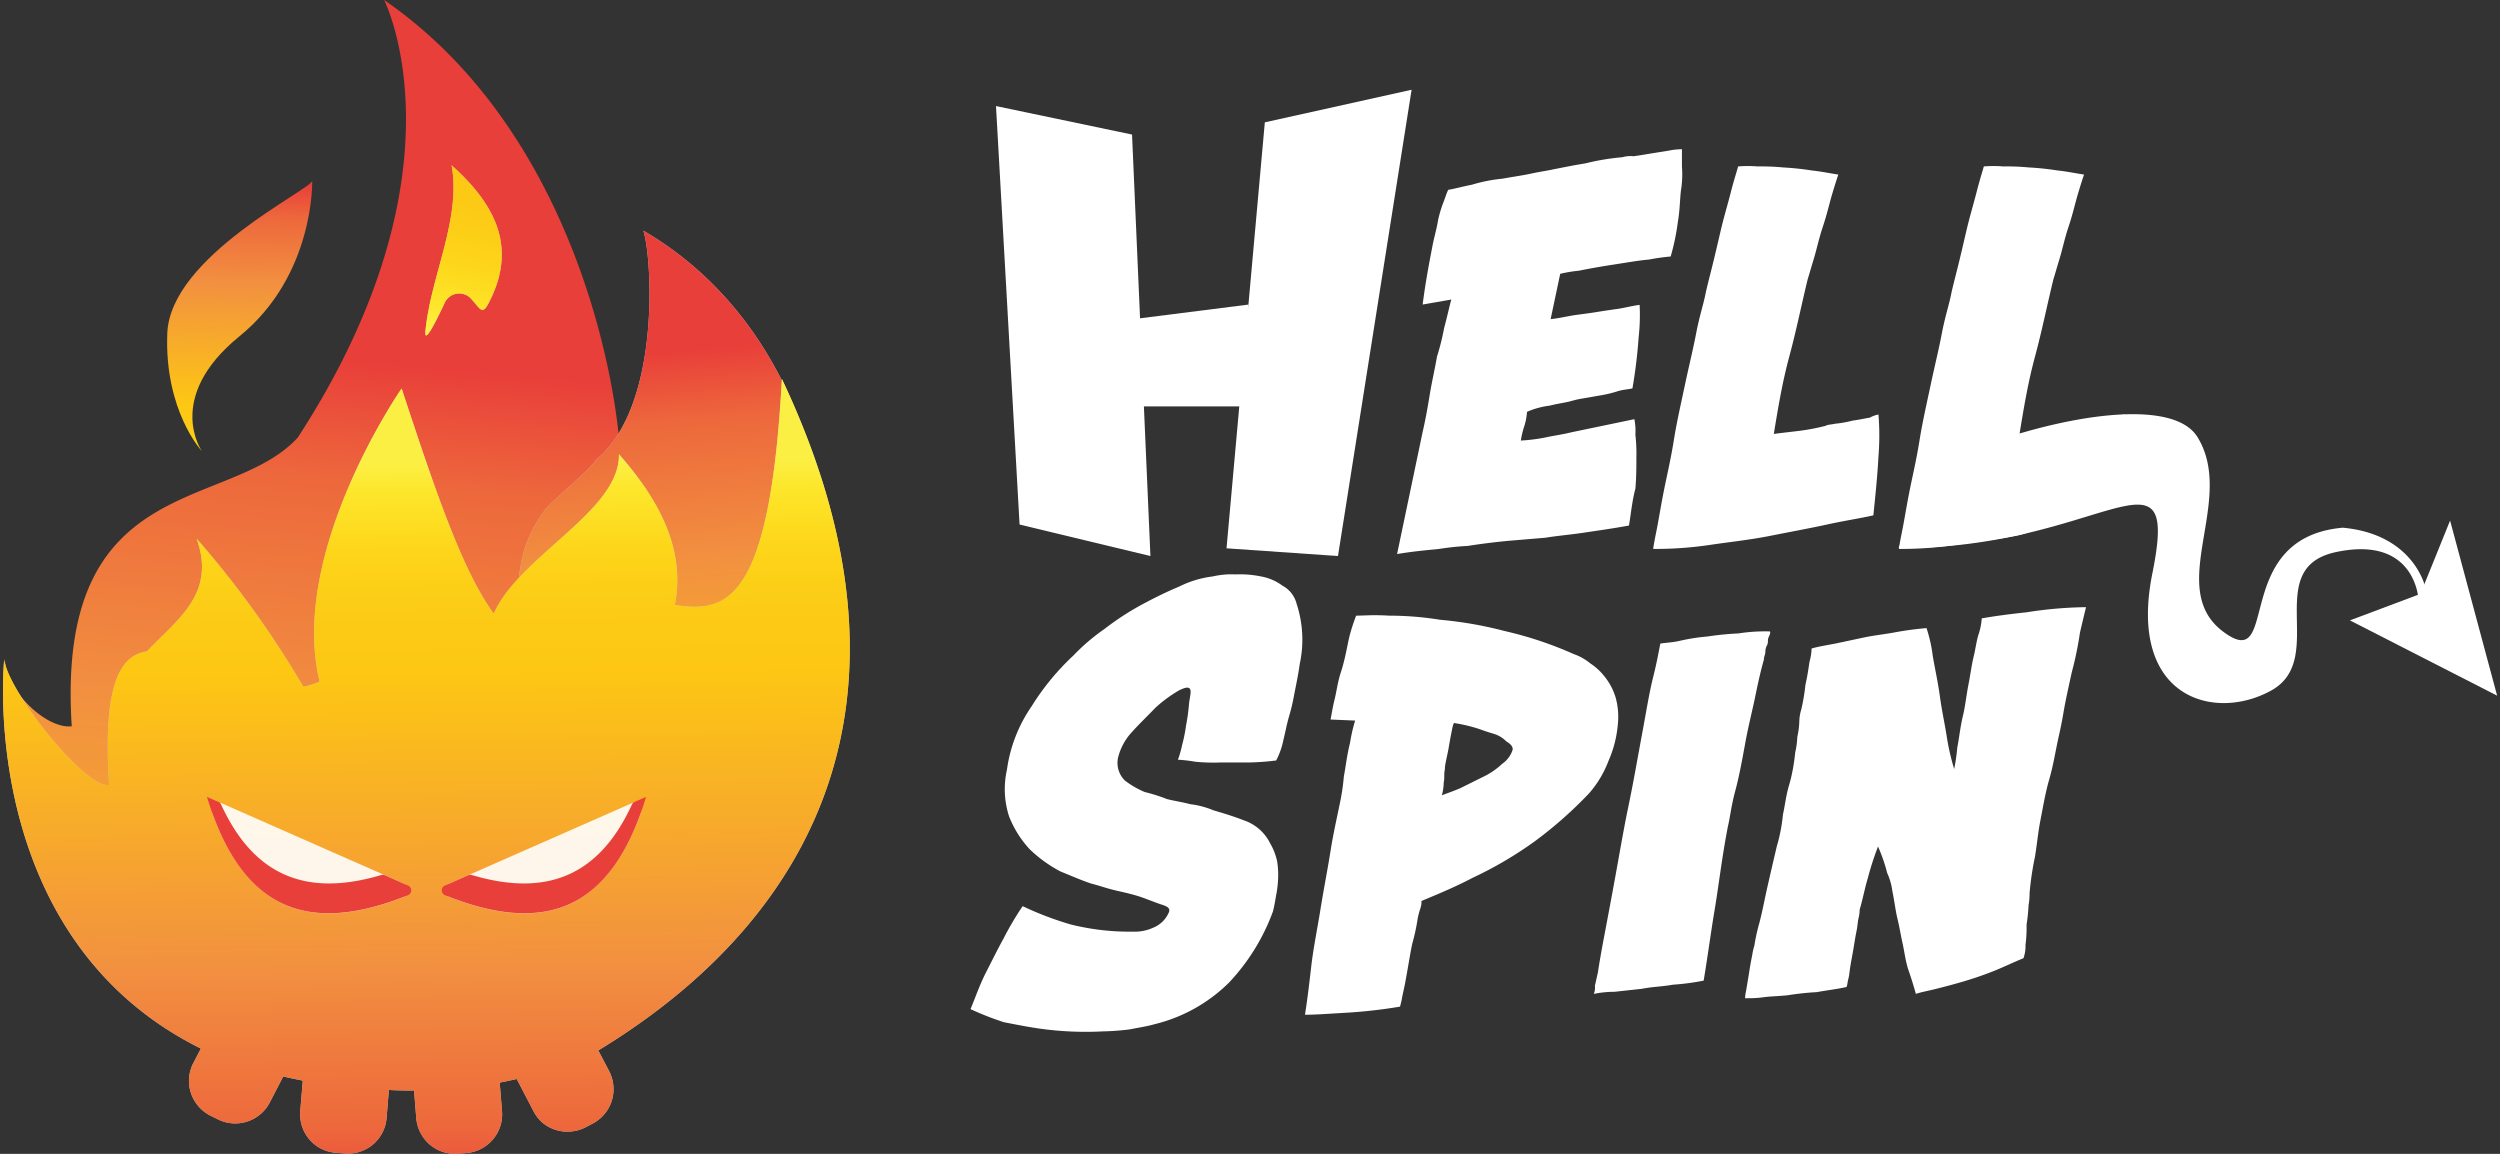 <?xml version="1.0" encoding="UTF-8"?>
<svg xmlns="http://www.w3.org/2000/svg" width="130" height="60" fill="none">
  <rect width="100%" height="100%" fill="#333333" stroke="none"/>
  <g clip-path="url(#clip0_142_459)">
    <path d="M122.195 32.26l3.668-1.378 1.542-3.812 2.446 9.105-7.656-3.915z" fill="#fff"></path>
    <path d="M121.822 27.44c-5.901.53-3.19 7.679-6.222 5.402-3.033-2.278.691-6.828-1.33-10.113-1.273-2.065-6.913-1.165-11.536.582-1.756-.265 3.35 1.205 3.402 1.269.081.137.153.279.213.426.118.111.225.235.317.37.426.53-8.186 2.49-7.921 3.124 10.528.052 14.621-5.876 13.187 1.27-1.329 6.514 3.19 7.783 6.166 6.14 2.977-1.642-.53-6.35 3.35-7.197 4.149-.9 4.31 2.434 4.31 2.434l.402-.317c.076.044-.402-3.025-4.338-3.39zm-37.116-.112c-.847.156-1.647.265-2.338.37-.69.104-1.381.16-2.008.264l-1.916.16a35.96 35.96 0 00-2.125.266c-.499.026-.996.079-1.49.157-.478.052-1.205.104-2.181.265l1.33-6.354c.16-.687.268-1.322.373-1.96.104-.639.265-1.322.373-1.956.154-.486.277-.981.37-1.482.16-.583.27-1.113.374-1.482l-1.49.26c.16-1.268.373-2.329.534-3.172.104-.478.212-.848.265-1.205a6.53 6.53 0 01.265-.9c.108-.265.16-.474.265-.687.321-.052.69-.16 1.225-.265a8.303 8.303 0 011.607-.317c.586-.108 1.008-.16 1.49-.265.482-.104.904-.16 1.117-.213.53-.104 1.06-.213 1.699-.317.629-.157 1.27-.263 1.916-.318.189-.055.386-.073.582-.052.374-.052.691-.108 1.012-.16.322-.053.691-.105.956-.157.182-.03.366-.046.55-.048v.9c.034.423.015.85-.055 1.269-.053.478-.053 1.004-.157 1.606a11.9 11.9 0 01-.374 1.803c-.374.032-.747.085-1.116.157-.583.052-1.17.16-1.86.265-.691.105-1.278.213-1.808.318a7.302 7.302 0 00-.96.16l-.498 2.358c.478-.052.904-.16 1.278-.213.373-.052.803-.104 1.116-.157.314-.052.691-.108 1.065-.16.373-.052.743-.157 1.168-.213.03.565.012 1.132-.052 1.695a26.01 26.01 0 01-.321 2.647c-.213.056-.478.056-.803.16a6.309 6.309 0 01-.908.213c-.322.056-.583.104-.904.157-.321.052-.478.108-.69.16-.214.053-.583.105-1.01.21-.402.05-.796.158-1.168.32a3.143 3.143 0 01-.16.804 4.606 4.606 0 00-.161.69 9.071 9.071 0 001.277-.16c.478-.104.904-.157 1.33-.265l3.297-.687c.053.264.07.534.053.803.045.4.062.803.052 1.205 0 .474 0 1.004-.052 1.607-.173.646-.225 1.281-.334 1.916zm12.974-5.772c.059.723.059 1.45 0 2.173-.052 1.004-.156 2.008-.265 3.068-.69.16-1.434.265-2.41.478-.976.213-1.86.37-2.924.583-1.064.212-2.073.317-3.137.473-.985.148-1.98.219-2.977.213 0-.052.053-.37.161-.9.109-.53.213-1.204.37-2.007.156-.804.373-1.695.534-2.7.16-1.004.37-1.907.582-2.911.213-1.005.426-1.856.587-2.7.16-.843.373-1.486.478-2.008.052-.265.16-.69.321-1.325.16-.635.318-1.321.478-2.008.16-.687.37-1.378.53-2.008.161-.631.322-1.113.374-1.322a5.95 5.95 0 011.008 0c.444-.007.888.01 1.33.052.499.027.996.079 1.49.157.53.056 1.008.16 1.382.213-.052.16-.16.478-.317 1.008s-.27 1.056-.483 1.69c-.212.636-.317 1.166-.478 1.696-.16.53-.265.9-.317 1.06-.321 1.322-.586 2.647-.956 4.017-.37 1.37-.586 2.699-.803 4.016.426-.056.904-.108 1.33-.16.465-.059.927-.148 1.381-.266.052-.052.213-.052.478-.104.305-.03.607-.084.904-.16.373-.053.586-.105.904-.157.138-.079.289-.133.446-.161z" fill="#fff"></path>
    <path d="M110.494 21.556c.058.723.058 1.45 0 2.173-.052 1.004-.265 1.165-.369 2.22-.691.161-1.651.692-2.607.9-.956.21-1.607.804-2.66 1.009-1.052.204-2.072.317-3.137.473-.985.148-1.98.219-2.976.213 0-.052.052-.37.16-.9.109-.53.213-1.204.37-2.007.157-.804.374-1.695.534-2.7.161-1.004.37-1.907.583-2.911.213-1.005.426-1.856.586-2.7.161-.843.374-1.486.478-2.008.052-.265.161-.69.322-1.325.16-.635.317-1.321.478-2.008.16-.687.369-1.378.53-2.008.16-.631.317-1.113.373-1.322a5.96 5.96 0 011.009 0c.443-.007.887.01 1.329.052.499.027.997.079 1.49.157.531.056 1.009.16 1.382.213-.052.16-.16.478-.317 1.008s-.269 1.056-.482 1.69c-.213.636-.317 1.166-.478 1.696-.161.53-.265.9-.317 1.06-.322 1.322-.587 2.647-.956 4.017-.37 1.37-.587 2.699-.804 4.016.426-.056.904-.108 1.33-.16.466-.059.927-.148 1.381-.266.053-.052.213-.052.478-.104.305-.03.608-.085.904-.16.374-.053.587-.105.904-.157.147-.088.312-.142.482-.161zM51.792 5.515l7.074 1.482.956 21.917-6.804-1.639-1.226-21.76z" fill="#fff"></path>
    <path d="M57.376 16.793l7.551-.956v5.297h-7.19l-.361-4.341z" fill="#fff"></path>
    <path d="M65.77 6.362l7.633-1.695-3.828 24.247-5.796-.402 1.992-22.15zM50.467 52.474c.265-.635.478-1.27.803-1.904.325-.635.639-1.273.904-1.747.3-.588.635-1.156 1.004-1.703a16.6 16.6 0 002.499.952c1.06.264 2.15.39 3.241.373.367.016.732-.057 1.065-.212a1.479 1.479 0 00.803-.804c.052-.156 0-.265-.321-.37-.322-.104-.583-.212-1.009-.369-.425-.156-.903-.265-1.385-.373-.482-.109-.904-.265-1.326-.37-.482-.16-.96-.37-1.607-.634a6.946 6.946 0 01-1.606-1.165 5.436 5.436 0 01-1.06-1.695 4.614 4.614 0 01-.11-2.434 7.6 7.6 0 011.278-3.285 12.924 12.924 0 012.177-2.647 10.482 10.482 0 011.607-1.374c.606-.469 1.248-.89 1.92-1.257.69-.37 1.33-.687 1.968-.952a5.398 5.398 0 011.756-.53 4.227 4.227 0 011.169-.104 5.44 5.44 0 011.329.104c.404.07.787.234 1.117.478a1.48 1.48 0 01.743.952 5.971 5.971 0 01.16 3.125c-.052.37-.108.686-.212 1.204-.105.519-.161.9-.318 1.43-.156.53-.213.9-.321 1.322-.073.37-.2.726-.374 1.06-.493.063-.989.098-1.486.105h-1.438a9.533 9.533 0 01-1.281-.04 8.098 8.098 0 00-.904-.105c.09-.242.161-.49.213-.743.094-.347.165-.7.213-1.056.074-.385.126-.774.156-1.165.057-.374.109-.583.057-.691-.053-.108-.161-.157-.587.052-.44.257-.85.56-1.225.904-.402.422-.848.843-1.273 1.321-.322.363-.55.799-.667 1.27a1.281 1.281 0 00.37 1.204c.312.235.652.43 1.012.583.397.097.788.22 1.169.37.425.104.803.156 1.205.264.414.05.82.157 1.205.318.53.156 1.064.317 1.606.53a2.358 2.358 0 011.33 1.165c.174.295.3.616.374.951.048.298.066.6.052.9a5.51 5.51 0 01-.109.9c-.05.318-.103.586-.156.803a10.792 10.792 0 01-2.286 3.707 8.278 8.278 0 01-3.884 2.169c-.37.108-.743.16-1.273.265-.46.06-.923.096-1.386.105a17.2 17.2 0 01-3.403-.157c-.69-.104-1.205-.213-1.755-.317a15.132 15.132 0 01-1.743-.683zm33.657-14.768a5.946 5.946 0 01-.478 1.851 5.54 5.54 0 01-1.013 1.695 21.45 21.45 0 01-2.811 2.486 20.025 20.025 0 01-3.246 1.908c-.904.478-1.807.847-2.659 1.205a1.06 1.06 0 01-.052.37 3.574 3.574 0 00-.16.638 10.31 10.31 0 01-.266 1.205c-.104.474-.213 1.205-.374 2.064-.052.266-.104.474-.156.74a3.888 3.888 0 01-.109.477c-.93.157-1.87.263-2.811.318-.904.052-1.607.104-2.13.104.11-.687.214-1.534.322-2.486.108-.952.317-1.96.478-2.964.16-1.004.37-2.065.53-3.073.16-1.008.374-1.903.53-2.699.074-.385.128-.774.161-1.164.109-.583.16-1.113.321-1.748.062-.393.15-.783.266-1.164l-1.278-.053c.052-.265.109-.634.213-1.06.105-.426.16-.9.317-1.378.157-.477.27-1.004.374-1.534.104-.53.265-1.004.426-1.43.373 0 .903-.052 1.703 0 .89 0 1.777.07 2.655.213 1.131.1 2.252.294 3.35.583 1.242.282 2.453.685 3.615 1.205.309.107.596.27.848.477.285.187.538.419.747.687.265.33.463.708.582 1.113.124.46.159.94.105 1.414zm-9.147 3.65c.266-.104.587-.212.956-.369l1.17-.582a3.846 3.846 0 001.012-.687c.245-.169.43-.41.53-.691.056-.157-.052-.317-.317-.474a1.49 1.49 0 00-.587-.373c-.157-.053-.37-.105-.803-.266a8.291 8.291 0 00-1.33-.317s-.052.052-.108.374c-.053.26-.105.526-.157.843-.052.318-.109.53-.16.803a2 2 0 00-.053.426c-.056.209 0 .402-.056.635-.003.23-.036.457-.097.678zm13.613 9.636a12.41 12.41 0 01-1.606.213c-.587.104-1.065.104-1.607.213l-1.434.156c-.358 0-.714.036-1.065.109a.877.877 0 00.057-.426c.052-.213.104-.474.156-.687.053-.37.161-1.008.322-1.855.16-.848.37-1.956.582-3.121.213-1.165.426-2.438.691-3.707.265-1.27.482-2.543.69-3.655.21-1.113.374-2.17.587-3.017.213-.847.318-1.482.374-1.747.265-.052.639-.052 1.06-.156.457-.103.92-.174 1.386-.213a15.21 15.21 0 011.607-.16 9.015 9.015 0 011.647-.105s.052.052-.052.265c-.105.213 0 .265-.109.474-.108.209-.052.321-.104.478a.948.948 0 00-.053.265c-.108.37-.265 1.004-.425 1.8-.161.794-.374 1.606-.535 2.49-.16.883-.317 1.746-.53 2.538-.213.79-.265 1.377-.373 1.803-.318 1.639-.478 3.069-.691 4.342-.213 1.273-.362 2.434-.575 3.703zm16.948-4.55c.001.213-.017.425-.053.635a9.14 9.14 0 01-.104 1.004c.009.354-.009.709-.056 1.06.009.233-.027.467-.105.687-.53.213-1.064.478-1.606.69-.543.213-1.013.37-1.543.527-.53.156-.956.265-1.382.373-.425.109-.747.157-1.064.265a19.153 19.153 0 00-.374-1.205c-.16-.462-.213-.952-.317-1.425-.105-.474-.16-.848-.265-1.274-.105-.425-.16-.952-.265-1.43a3.246 3.246 0 00-.27-.951 8.503 8.503 0 00-.477-1.378 15.113 15.113 0 00-.53 1.643c-.161.53-.266 1.112-.426 1.643 0 .142-.018.283-.053.421-.052.213-.052.422-.108.687-.056.265-.105.582-.157.9-.052.317-.108.582-.16.903-.053.322-.053.474-.109.687-.056.213-.052.37-.104.422-.478.108-.956.16-1.543.265-.499.027-.996.08-1.49.16-.478.053-.904.053-1.273.105-.37.052-.691.052-.96.052.006-.135.025-.27.056-.401l.157-.952c.056-.374.108-.639.16-.9.023-.162.06-.322.109-.478.064-.407.152-.809.265-1.205.156-.582.265-1.205.426-1.908.16-.703.317-1.377.478-2.064.16-.536.265-1.086.317-1.643.108-.474.16-1.004.321-1.534.16-.53.265-1.165.318-1.695a4.18 4.18 0 00.108-.803c.06-.264.096-.533.105-.803a2.29 2.29 0 01.104-.635c.098-.42.17-.845.213-1.273.108-.474.16-.848.213-1.205.065-.224.102-.454.108-.687.374-.108.743-.16 1.278-.265l1.486-.317c.534-.109 1.064-.161 1.606-.265a16.723 16.723 0 011.607-.213c.154.465.262.944.322 1.43.104.634.265 1.325.373 2.116.109.791.265 1.482.37 2.173.087.544.212 1.08.373 1.607a9.75 9.75 0 00.161-1.113c.104-.526.157-1.108.317-1.747.105-.474.161-1.004.265-1.534.105-.53.161-1.004.265-1.43.105-.426.161-.9.27-1.205.084-.26.137-.53.156-.803.587-.105 1.33-.21 2.342-.318a21.074 21.074 0 013.081-.265c-.052.213-.157.639-.317 1.326a17.702 17.702 0 01-.426 2.064c-.161.743-.318 1.43-.426 2.065a20.722 20.722 0 01-.265 1.325c-.161.739-.265 1.43-.478 2.169-.213.739-.321 1.43-.478 2.225-.109.582-.161 1.165-.265 1.8a15.745 15.745 0 00-.281 1.895z" fill="#fff"></path>
    <path d="M36.116 44.768c-.523-3.137.44-5.869.654-8.964v-.177l-.15.074a3.484 3.484 0 01-3.455-.275c-.733 1.485-1.867 3.128-2.61 4.743.528 1.77-.41 4.034-2.801 4.034h-.775a3.088 3.088 0 01-2.947-3.852c.42-1.914 1.719-3.59 2.578-5.336a66.32 66.32 0 003.175-6.96c.668-1.868 1.989-2.14 2.493-4.114C32.045 19.1 29.523 6.578 19.975 0c0 0 4.529 8.87-4.492 22.755-3.586 3.899-12.607 1.718-11.752 15.01-1.289.159-3.33-1.77-3.47-3.357 0 0-1.634 22.28 21.143 22.28 7.877 0 13.774-4.049 17.444-9.777-1.275-.01-2.489-.714-2.732-2.143z" fill="url(#paint0_linear_142_459)"></path>
    <path d="M30.994 23.904c-.233.467-2.334 2.17-2.652 2.605-2.054 2.83-.681 3.89-2.507 6.835a61.415 61.415 0 01-1.219 6.415l.313-.047c3.269-.467 6.537-.756 9.782-1.321a35.387 35.387 0 015.342-1.256c.44-.074.892-.056 1.326.051.435.103.844.297 1.2.57 2.133-9.837-.654-20.818-9.124-25.762.467 1.457.91 9.165-2.46 11.91z" fill="#C4C4C4"></path>
    <path d="M30.994 23.904c-.233.467-2.334 2.17-2.652 2.605-2.054 2.83-.681 3.89-2.507 6.835a61.415 61.415 0 01-1.219 6.415l.313-.047c3.269-.467 6.537-.756 9.782-1.321a35.387 35.387 0 015.342-1.256c.44-.074.892-.056 1.326.051.435.103.844.297 1.2.57 2.133-9.837-.654-20.818-9.124-25.762.467 1.457.91 9.165-2.46 11.91z" fill="url(#paint1_linear_142_459)"></path>
    <path d="M12.448 17.49c3.922-3.18 3.787-8.092 3.787-8.092 0 .435-7.382 3.904-7.536 7.937-.154 4.034 1.793 6.116 1.793 6.116S8.54 20.67 12.448 17.49z" fill="url(#paint2_linear_142_459)"></path>
    <path fill-rule="evenodd" clip-rule="evenodd" d="M35.094 31.457c2.703.425 4.935-.121 5.565-11.75 7.873 16.634 1.648 28.11-9.548 34.916l.57 1.088c.12.235.194.492.214.756.025.265-.005.532-.088.785a1.97 1.97 0 01-.383.69 2.088 2.088 0 01-.617.49l-.368.192a1.999 1.999 0 01-.766.215 1.937 1.937 0 01-.785-.089 1.994 1.994 0 01-.695-.383 2.087 2.087 0 01-.467-.616l-.855-1.643c-.29.065-.588.13-.887.187l.121 1.48a2.023 2.023 0 01-1.858 2.184l-.415.033a2.022 2.022 0 01-1.476-.467 2.046 2.046 0 01-.71-1.373l-.116-1.447c-.467 0-.883 0-1.308-.028l-.121 1.476a2.021 2.021 0 01-.71 1.363c-.409.34-.935.508-1.466.467l-.416-.038a1.98 1.98 0 01-1.424-.7 2.012 2.012 0 01-.472-1.47l.132-1.583a30.31 30.31 0 01-1.018-.215l-.696 1.345a2.022 2.022 0 01-2.732.868l-.378-.187a2.03 2.03 0 01-.616-.495 2.007 2.007 0 01-.252-2.227l.392-.756C-1.293 48.703.22 34.286.22 34.286c.149 1.583 4.16 6.686 5.453 6.536-.331-5.112.523-6.741 1.961-6.947.22-.233.467-.466.682-.686 1.4-1.372 2.801-2.717 1.905-5.182a50.099 50.099 0 015.552 7.703c.292-.055.576-.148.845-.275-1.63-6.742 4.267-15.234 4.267-15.234 1.77 5.383 3.166 9.487 4.79 11.709.57-1.307 1.897-2.488 3.209-3.66 1.685-1.499 3.338-2.97 3.3-4.632 2.07 2.353 3.475 4.921 2.91 7.84z" fill="#C4C4C4"></path>
    <path fill-rule="evenodd" clip-rule="evenodd" d="M35.094 31.457c2.703.425 4.935-.121 5.565-11.75 7.873 16.634 1.648 28.11-9.548 34.916l.57 1.088c.12.235.194.492.214.756.025.265-.005.532-.088.785a1.97 1.97 0 01-.383.69 2.088 2.088 0 01-.617.49l-.368.192a1.999 1.999 0 01-.766.215 1.937 1.937 0 01-.785-.089 1.994 1.994 0 01-.695-.383 2.087 2.087 0 01-.467-.616l-.855-1.643c-.29.065-.588.13-.887.187l.121 1.48a2.023 2.023 0 01-1.858 2.184l-.415.033a2.022 2.022 0 01-1.476-.467 2.046 2.046 0 01-.71-1.373l-.116-1.447c-.467 0-.883 0-1.308-.028l-.121 1.476a2.021 2.021 0 01-.71 1.363c-.409.34-.935.508-1.466.467l-.416-.038a1.98 1.98 0 01-1.424-.7 2.012 2.012 0 01-.472-1.47l.132-1.583a30.31 30.31 0 01-1.018-.215l-.696 1.345a2.022 2.022 0 01-2.732.868l-.378-.187a2.03 2.03 0 01-.616-.495 2.007 2.007 0 01-.252-2.227l.392-.756C-1.293 48.703.22 34.286.22 34.286c.149 1.583 4.16 6.686 5.453 6.536-.331-5.112.523-6.741 1.961-6.947.22-.233.467-.466.682-.686 1.4-1.372 2.801-2.717 1.905-5.182a50.099 50.099 0 015.552 7.703c.292-.055.576-.148.845-.275-1.63-6.742 4.267-15.234 4.267-15.234 1.77 5.383 3.166 9.487 4.79 11.709.57-1.307 1.897-2.488 3.209-3.66 1.685-1.499 3.338-2.97 3.3-4.632 2.07 2.353 3.475 4.921 2.91 7.84z" fill="url(#paint3_linear_142_459)"></path>
    <path d="M25.4 15.776c1.597-3.02.21-5.271-1.918-7.185.513 2.801-1.093 5.775-1.36 8.632-.065.705.514-.434.981-1.428a.836.836 0 011.322-.332c.546.546.62.985.976.313z" fill="#C4C4C4"></path>
    <path d="M25.4 15.776c1.597-3.02.21-5.271-1.918-7.185.513 2.801-1.093 5.775-1.36 8.632-.065.705.514-.434.981-1.428a.836.836 0 011.322-.332c.546.546.62.985.976.313z" fill="url(#paint4_linear_142_459)"></path>
    <path opacity=".9" d="M20.997 45.944L11.57 41.79a.411.411 0 00-.224-.032.406.406 0 00-.2.098.392.392 0 00-.108.191.368.368 0 000 .224c1.868 5.168 5.192 6.228 9.94 4.38a.369.369 0 00.183-.131.374.374 0 000-.43.374.374 0 00-.164-.145z" fill="#fff"></path>
    <path d="M11.5 41.841a.275.275 0 00-.14-.14l-.597-.261c1.811 5.97 5.327 7.184 10.45 5.112a.271.271 0 00.125-.103c.03-.046.047-.1.047-.154a.28.28 0 00-.173-.252l-1.214-.537a.27.27 0 00-.191 0c-3.777 1.12-6.565.13-8.307-3.665z" fill="#E93F3A"></path>
    <path opacity=".9" d="M23.365 45.945l9.44-4.156a.374.374 0 01.42.065.383.383 0 01.099.416c-1.868 5.169-5.192 6.228-9.94 4.38a.369.369 0 01-.183-.131.355.355 0 01-.075-.215.374.374 0 01.061-.22.379.379 0 01.178-.14z" fill="#fff"></path>
    <path d="M32.857 41.841a.29.29 0 01.14-.14l.598-.261c-1.807 5.97-5.328 7.184-10.45 5.112a.271.271 0 01-.126-.103.284.284 0 01-.047-.154.28.28 0 01.173-.252l1.219-.537a.256.256 0 01.187 0c3.777 1.12 6.565.13 8.306-3.665z" fill="#E93F3A"></path>
  </g>
  <defs>
    <linearGradient id="paint0_linear_142_459" x1="16.412" y1="75.889" x2="21.468" y2="19.043" gradientUnits="userSpaceOnUse">
      <stop stop-color="#FCEF44"></stop>
      <stop offset=".04" stop-color="#FDE62A"></stop>
      <stop offset=".12" stop-color="#FDD519"></stop>
      <stop offset=".2" stop-color="#FCCB16"></stop>
      <stop offset=".28" stop-color="#FDC713"></stop>
      <stop offset=".67" stop-color="#F29140"></stop>
      <stop offset=".89" stop-color="#ED683C"></stop>
      <stop offset="1" stop-color="#E93F3A"></stop>
    </linearGradient>
    <linearGradient id="paint1_linear_142_459" x1="35.29" y1="51.599" x2="32.592" y2="18.488" gradientUnits="userSpaceOnUse">
      <stop stop-color="#FCEF44"></stop>
      <stop offset=".04" stop-color="#FDE62A"></stop>
      <stop offset=".12" stop-color="#FDD519"></stop>
      <stop offset=".2" stop-color="#FCCB16"></stop>
      <stop offset=".28" stop-color="#FDC713"></stop>
      <stop offset=".67" stop-color="#F29140"></stop>
      <stop offset=".89" stop-color="#ED683C"></stop>
      <stop offset="1" stop-color="#E93F3A"></stop>
    </linearGradient>
    <linearGradient id="paint2_linear_142_459" x1="12.154" y1="25.571" x2="12.569" y2="9.515" gradientUnits="userSpaceOnUse">
      <stop stop-color="#FCEF44"></stop>
      <stop offset=".04" stop-color="#FDE62A"></stop>
      <stop offset=".12" stop-color="#FDD519"></stop>
      <stop offset=".2" stop-color="#FCCB16"></stop>
      <stop offset=".28" stop-color="#FDC713"></stop>
      <stop offset=".67" stop-color="#F29140"></stop>
      <stop offset=".89" stop-color="#ED683C"></stop>
      <stop offset="1" stop-color="#E93F3A"></stop>
    </linearGradient>
    <linearGradient id="paint3_linear_142_459" x1="22.053" y1="24.09" x2="22.524" y2="62.84" gradientUnits="userSpaceOnUse">
      <stop stop-color="#FCEF44"></stop>
      <stop offset=".04" stop-color="#FDE62A"></stop>
      <stop offset=".12" stop-color="#FDD519"></stop>
      <stop offset=".2" stop-color="#FCCB16"></stop>
      <stop offset=".28" stop-color="#FDC713"></stop>
      <stop offset=".67" stop-color="#F29140"></stop>
      <stop offset=".89" stop-color="#ED683C"></stop>
      <stop offset="1" stop-color="#E93F3A"></stop>
    </linearGradient>
    <linearGradient id="paint4_linear_142_459" x1="23.276" y1="17.284" x2="30.764" y2="-12.932" gradientUnits="userSpaceOnUse">
      <stop stop-color="#FCEF44"></stop>
      <stop offset=".04" stop-color="#FDE62A"></stop>
      <stop offset=".12" stop-color="#FDD519"></stop>
      <stop offset=".2" stop-color="#FCCB16"></stop>
      <stop offset=".28" stop-color="#FDC713"></stop>
      <stop offset=".67" stop-color="#F29140"></stop>
      <stop offset=".89" stop-color="#ED683C"></stop>
      <stop offset="1" stop-color="#E93F3A"></stop>
    </linearGradient>
    <clipPath id="clip0_142_459">
      <path fill="#fff" d="M0 0h130v60H0z"></path>
    </clipPath>
  </defs>
</svg>
